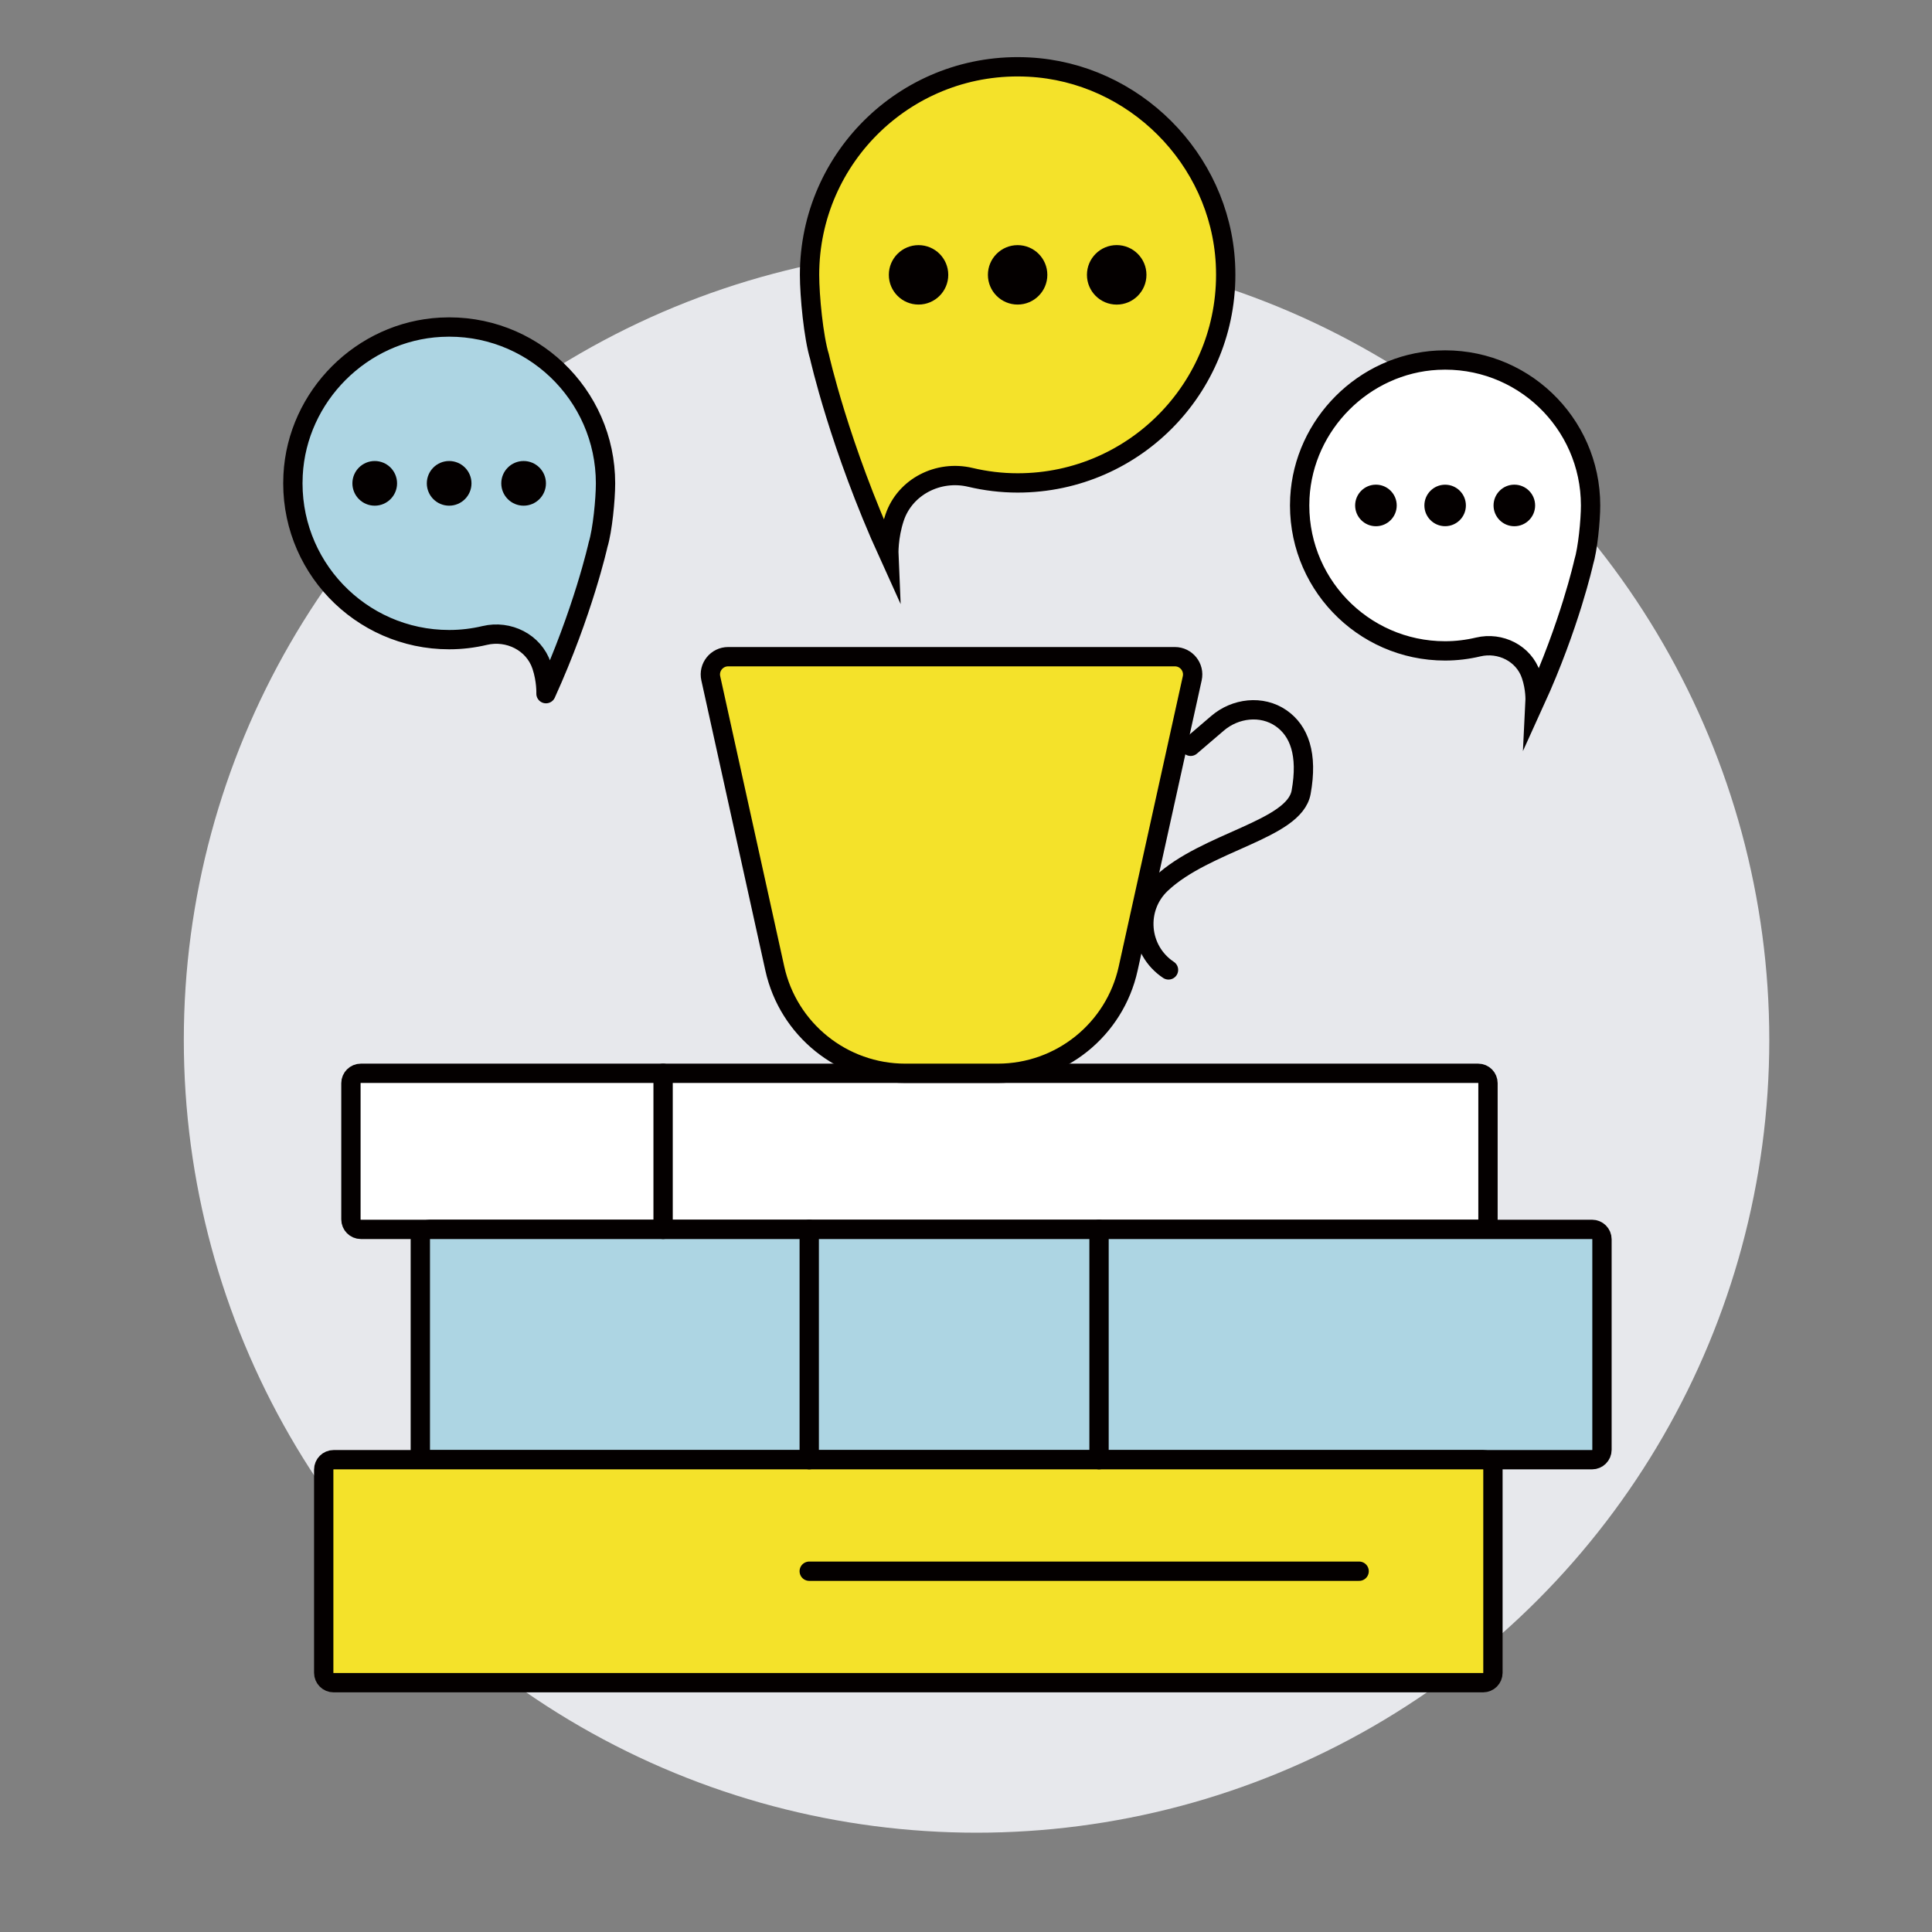 <?xml version="1.0" encoding="utf-8"?>
<!-- Generator: Adobe Illustrator 16.0.0, SVG Export Plug-In . SVG Version: 6.00 Build 0)  -->
<!DOCTYPE svg PUBLIC "-//W3C//DTD SVG 1.1//EN" "http://www.w3.org/Graphics/SVG/1.1/DTD/svg11.dtd">
<svg version="1.1" id="레이어_1" xmlns="http://www.w3.org/2000/svg" xmlns:xlink="http://www.w3.org/1999/xlink" x="0px"
	 y="0px" width="50px" height="50px" viewBox="0 0 50 50" enable-background="new 0 0 50 50" xml:space="preserve">
<rect x="0" y="0" width="50" height="50" fill="#808080" stroke="none"/>
<circle fill="#E7E8EC" cx="25.273" cy="26.914" r="20.516"/>
<g>
	<path fill="#FFFFFF" stroke="#040000" stroke-width="0.5" stroke-linecap="round" stroke-miterlimit="10" d="M38.254,31.816H9.339
		c-0.142,0-0.257-0.116-0.257-0.258v-3.525c0-0.141,0.115-0.256,0.257-0.256h28.915c0.143,0,0.255,0.115,0.255,0.256v3.525
		C38.509,31.7,38.396,31.816,38.254,31.816z"/>
	
		<path fill="#ADD5E3" stroke="#040000" stroke-width="0.5" stroke-linecap="round" stroke-linejoin="round" stroke-miterlimit="10" d="
		M41.201,37.777H11.134c-0.142,0-0.256-0.115-0.256-0.256v-5.448c0-0.144,0.115-0.257,0.256-0.257h30.067
		c0.142,0,0.258,0.113,0.258,0.257v5.448C41.459,37.662,41.343,37.777,41.201,37.777z"/>
	<path fill="#F4E22A" stroke="#040000" stroke-width="0.5" stroke-miterlimit="10" d="M38.38,43.548H8.634
		c-0.142,0-0.256-0.114-0.256-0.256v-5.257c0-0.143,0.114-0.258,0.256-0.258H38.38c0.144,0,0.257,0.115,0.257,0.258v5.257
		C38.637,43.434,38.523,43.548,38.38,43.548z"/>
	
		<line fill="none" stroke="#040000" stroke-width="0.5" stroke-linecap="round" stroke-linejoin="round" stroke-miterlimit="10" x1="17.161" y1="27.777" x2="17.161" y2="31.816"/>
	
		<line fill="none" stroke="#040000" stroke-width="0.5" stroke-linecap="round" stroke-linejoin="round" stroke-miterlimit="10" x1="20.943" y1="31.816" x2="20.943" y2="37.777"/>
	
		<line fill="none" stroke="#040000" stroke-width="0.5" stroke-linecap="round" stroke-linejoin="round" stroke-miterlimit="10" x1="28.443" y1="31.816" x2="28.443" y2="37.777"/>
	
		<line fill="none" stroke="#040000" stroke-width="0.5" stroke-linecap="round" stroke-linejoin="round" stroke-miterlimit="10" x1="20.943" y1="40.663" x2="35.174" y2="40.663"/>
	<path fill="none" stroke="#040000" stroke-width="0.5" stroke-linecap="round" stroke-linejoin="round" stroke-miterlimit="10" d="
		M30.814,19.314l0.694-0.594c0.46-0.396,1.146-0.479,1.646-0.133c0.469,0.325,0.697,0.934,0.519,1.917
		c-0.177,0.976-2.461,1.275-3.62,2.366c-0.671,0.631-0.58,1.72,0.188,2.231l0,0"/>
	<path fill="#F4E22A" stroke="#040000" stroke-width="0.5" stroke-miterlimit="10" d="M25.822,27.777h-2.394
		c-1.622,0-3.027-1.129-3.376-2.712l-1.657-7.51c-0.064-0.288,0.155-0.56,0.45-0.56h11.561c0.293,0,0.513,0.272,0.449,0.56
		l-1.658,7.51C28.85,26.648,27.445,27.777,25.822,27.777z"/>
</g>
<path fill="#F4E22A" stroke="#040000" stroke-width="0.5" stroke-miterlimit="10" d="M26.627,1.736
	c-3.106-0.164-5.676,2.307-5.676,5.377c0,0.548,0.104,1.617,0.257,2.115c0,0,0.513,2.308,1.795,5.129c0,0-0.02-0.458,0.15-0.964
	c0.271-0.801,1.137-1.235,1.96-1.039c0.393,0.093,0.802,0.144,1.224,0.144c3.07,0,5.539-2.57,5.377-5.676
	C31.572,4.104,29.346,1.877,26.627,1.736z"/>
<g>
	<circle fill="#040000" cx="23.772" cy="7.113" r="0.769"/>
	<circle fill="#040000" cx="26.336" cy="7.113" r="0.769"/>
	<circle fill="#040000" cx="28.9" cy="7.113" r="0.77"/>
</g>
<path fill="#FFFFFF" stroke="#040000" stroke-width="0.5" stroke-linecap="round" stroke-miterlimit="10" d="M37.197,9.322
	c2.172-0.114,3.967,1.613,3.967,3.759c0,0.383-0.072,1.13-0.18,1.479c0,0-0.358,1.613-1.256,3.584c0,0,0.016-0.32-0.104-0.673
	c-0.189-0.561-0.794-0.864-1.37-0.727c-0.274,0.065-0.562,0.101-0.856,0.101c-2.145,0-3.871-1.796-3.758-3.966
	C33.742,10.978,35.299,9.422,37.197,9.322z"/>
<g>
	<circle fill="#040000" cx="39.191" cy="13.081" r="0.538"/>
	<circle fill="#040000" cx="37.4" cy="13.081" r="0.537"/>
	<circle fill="#040000" cx="35.609" cy="13.081" r="0.538"/>
</g>
<path fill="#ADD5E3" stroke="#040000" stroke-width="0.5" stroke-linecap="round" stroke-linejoin="round" stroke-miterlimit="10" d="
	M11.407,8.469c2.333-0.123,4.264,1.733,4.264,4.04c0,0.412-0.078,1.215-0.193,1.589c0,0-0.384,1.734-1.348,3.854
	c0,0,0.015-0.345-0.113-0.725c-0.203-0.603-0.854-0.928-1.473-0.781c-0.295,0.07-0.603,0.108-0.919,0.108
	c-2.306,0-4.162-1.93-4.04-4.263C7.691,10.249,9.364,8.576,11.407,8.469z"/>
<g>
	<circle fill="#040000" cx="13.551" cy="12.509" r="0.578"/>
	<circle fill="#040000" cx="11.624" cy="12.509" r="0.578"/>
	<circle fill="#040000" cx="9.698" cy="12.509" r="0.578"/>
</g>
</svg>
